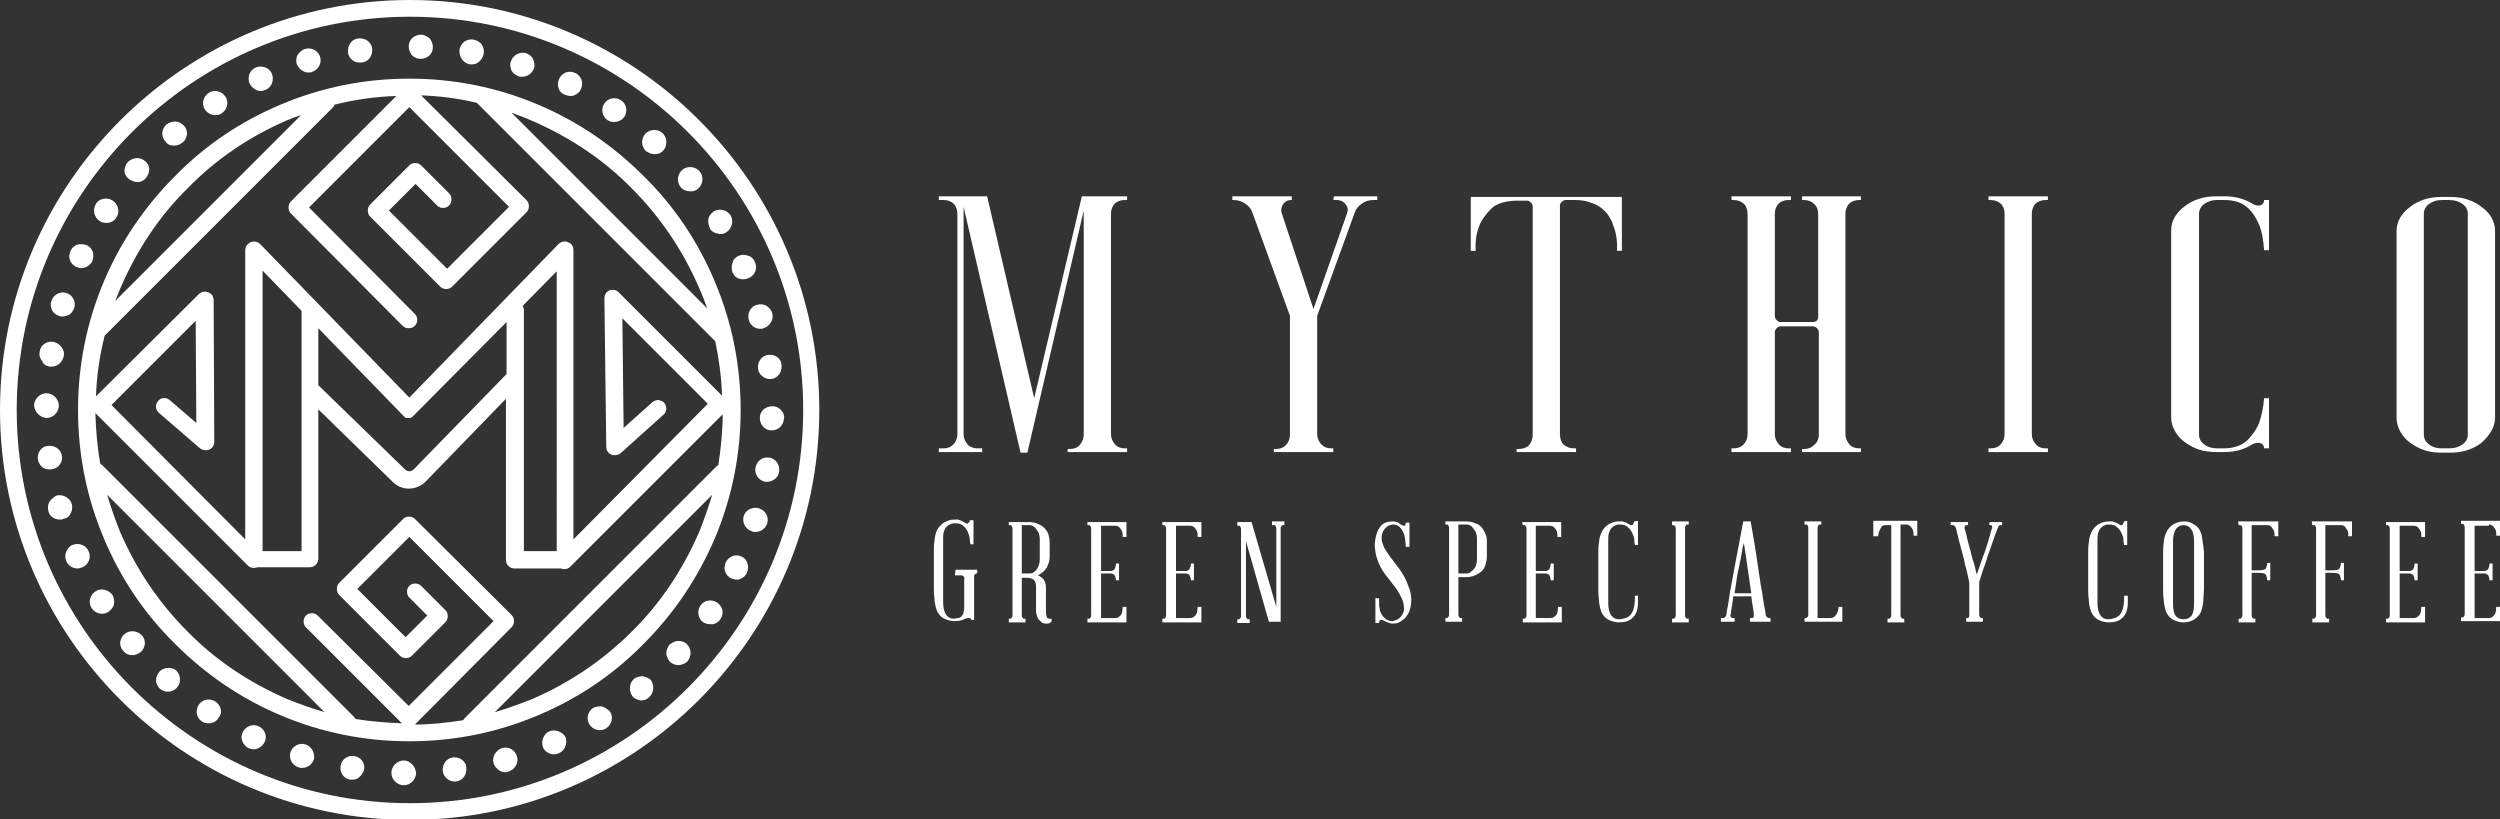 <svg xmlns="http://www.w3.org/2000/svg" xmlns:xlink="http://www.w3.org/1999/xlink" id="Capa_1" x="0px" y="0px" viewBox="0 0 403.7 132.3" style="enable-background:new 0 0 403.7 132.3;" xml:space="preserve">
<rect x="0" y="0" width="403.7" height="132.3" fill="#333333" stroke="none"/>
<style type="text/css">
	.st0{fill:#FFFFFF;}
</style>
<g id="Capa_2_1_">
</g>
<g id="Capa_1_1_">
	<g>
		<g>
			<g>
				<path class="st0" d="M174.4,71.8c-0.4,0.5-1,0.7-1.7,0.7h-0.3V73h9.6v-0.6h-0.4c-0.6,0-1.2-0.2-1.6-0.7c-0.4-0.5-0.6-1-0.6-1.6      V34.5c0-0.6,0.2-1.2,0.6-1.6c0.4-0.4,1-0.6,1.6-0.6h0.4v-0.6h-7.3L167,64.3l-7.6-32.6h-7.8v0.6h0.8c0.6,0,1.2,0.2,1.6,0.6      c0.4,0.4,0.6,1,0.6,1.6v35.6c0,0.6-0.2,1.2-0.6,1.6c-0.4,0.5-1,0.7-1.6,0.7h-0.8V73h7v-0.6h-0.8c-0.6,0-1.2-0.2-1.6-0.7      c-0.4-0.5-0.6-1-0.6-1.6V33.4l9.2,39.7h1.1L175,34v36.2C175,70.8,174.8,71.3,174.4,71.8z"></path>
				<path class="st0" d="M215.3,32.3h0.6c0.5,0,1,0.2,1.4,0.7s0.4,1,0.2,1.5l-5.4,15.4L207,34.5c-0.2-0.6-0.1-1.1,0.2-1.5      c0.3-0.5,0.8-0.7,1.3-0.7h0.1v-0.6H199v0.6h0.2c0.7,0,1.3,0.2,1.9,0.6c0.6,0.4,1,0.9,1.2,1.6l6,16.5v19.2c0,0.6-0.2,1.2-0.6,1.6      c-0.4,0.5-1,0.7-1.6,0.7h-0.4V73h9.6v-0.6H215c-0.7,0-1.2-0.2-1.7-0.7c-0.4-0.5-0.6-1-0.6-1.6V51l6-16.5      c0.2-0.7,0.6-1.2,1.2-1.6c0.5-0.4,1.2-0.6,1.8-0.6h0.7v-0.6h-7L215.3,32.3L215.3,32.3z"></path>
				<path class="st0" d="M252.2,32.6c0.2-0.2,0.4-0.3,0.6-0.3h1.5c0.9,0,1.8,0.1,2.5,0.4c0.7,0.2,1.3,0.5,1.8,0.9s0.9,0.8,1.2,1.3      s0.6,1,0.7,1.5c0.5,1.2,0.7,2.6,0.6,4.1h0.8v-8.7h-24.4v8.7h0.8c-0.1-1.5,0.1-2.9,0.6-4.1c0.4-1,1.1-1.9,2-2.8      c0.9-0.8,2.4-1.2,4.2-1.2h1.5c0.2,0,0.4,0.1,0.6,0.3c0.2,0.2,0.3,0.4,0.3,0.6v36.9c0,0.7-0.2,1.2-0.6,1.7      c-0.4,0.4-1,0.6-1.7,0.6h-0.3V73h9.6v-0.6h-0.3c-0.7,0-1.2-0.2-1.7-0.6c-0.4-0.4-0.6-1-0.6-1.7V33.2      C251.9,33,252,32.7,252.2,32.6z"></path>
				<path class="st0" d="M291,32.3h0.3c0.6,0,1.2,0.2,1.6,0.6c0.5,0.4,0.7,1,0.7,1.6v16.6c0,0.6-0.3,0.9-0.9,0.9h-5.2      c-0.2,0-0.4-0.1-0.6-0.3s-0.3-0.4-0.3-0.7V34.5c0-0.6,0.2-1.2,0.6-1.6c0.4-0.4,1-0.6,1.6-0.6h0.4v-0.6h-9.6v0.6h0.3      c0.7,0,1.2,0.2,1.7,0.6c0.4,0.4,0.6,1,0.6,1.6v35.6c0,0.6-0.2,1.2-0.6,1.6c-0.4,0.5-1,0.7-1.7,0.7h-0.3V73h9.6v-0.6h-0.4      c-0.6,0-1.2-0.2-1.6-0.7s-0.6-1-0.6-1.6V53.6c0-0.2,0.1-0.4,0.3-0.6c0.2-0.2,0.4-0.3,0.6-0.3h5.2c0.3,0,0.5,0.1,0.7,0.3      s0.3,0.4,0.3,0.6v16.6c0,0.6-0.2,1.2-0.7,1.6c-0.5,0.5-1,0.7-1.6,0.7H291V73h9.5v-0.6h-0.3c-0.6,0-1.2-0.2-1.6-0.7      s-0.6-1-0.6-1.6V34.5c0-0.6,0.2-1.2,0.6-1.6c0.4-0.4,1-0.6,1.6-0.6h0.3v-0.6H291V32.3z"></path>
				<path class="st0" d="M321.1,32.3h0.3c0.7,0,1.2,0.2,1.7,0.6c0.4,0.4,0.6,1,0.6,1.6v35.6c0,0.6-0.2,1.2-0.6,1.6      c-0.4,0.5-1,0.7-1.7,0.7h-0.3V73h9.6v-0.6h-0.4c-0.6,0-1.2-0.2-1.6-0.7s-0.6-1-0.6-1.6V34.5c0-0.6,0.2-1.2,0.6-1.6      c0.4-0.4,1-0.6,1.6-0.6h0.4v-0.6h-9.6V32.3z"></path>
				<path class="st0" d="M364.6,71.5c0.3,0,0.5,0.1,0.7,0.2c0.2,0.2,0.3,0.4,0.3,0.6v0.1h0.8v-8.1h-0.8c-0.1,1.5-0.4,2.8-0.8,4      c-0.4,1-1.1,2-1.9,2.8c-0.9,0.8-2.1,1.3-3.8,1.3H358c-0.8,0-1.5-0.2-2-0.6c-0.6-0.4-0.9-1-0.9-1.6V34.5c0-0.6,0.3-1.2,0.9-1.6      c0.6-0.4,1.2-0.6,2-0.6h1.1c1.7,0,2.9,0.4,3.8,1.2s1.5,1.8,1.9,2.8c0.5,1.2,0.7,2.6,0.8,4.1h0.8v-8.1h-0.8v0.1      c0,0.2-0.1,0.4-0.3,0.6c-0.2,0.2-0.5,0.2-0.7,0.2s-0.5-0.1-0.7-0.2c-1.4-0.9-3-1.3-4.7-1.3H358c-1,0-2,0.1-2.9,0.4      c-0.9,0.3-1.7,0.7-2.3,1.2c-0.7,0.5-1.2,1.1-1.6,1.7c-0.4,0.7-0.6,1.4-0.6,2.2v30.2c0,0.7,0.2,1.5,0.6,2.2s0.9,1.3,1.6,1.8      s1.4,0.9,2.3,1.2S357,73,358,73h1.1c1.8,0,3.3-0.4,4.7-1.3C364.1,71.6,364.3,71.5,364.6,71.5z"></path>
				<path class="st0" d="M402.3,69.6c0.4-0.7,0.6-1.4,0.6-2.2V37.3c0-0.8-0.2-1.5-0.6-2.2s-0.9-1.2-1.6-1.7      c-0.6-0.5-1.4-0.9-2.3-1.2s-1.8-0.4-2.9-0.4h-1.1c-1,0-2,0.1-2.9,0.4s-1.7,0.7-2.3,1.2c-0.7,0.5-1.2,1.1-1.6,1.7      c-0.4,0.7-0.6,1.4-0.6,2.2v30.2c0,0.7,0.2,1.5,0.6,2.2s0.9,1.3,1.6,1.8s1.4,0.9,2.3,1.2c0.9,0.3,1.8,0.4,2.9,0.4h1.1      c1,0,2-0.1,2.9-0.4s1.7-0.7,2.3-1.2S401.9,70.3,402.3,69.6z M398.5,70.2c0,0.6-0.3,1.2-0.9,1.6s-1.3,0.6-2.1,0.6h-1.2      c-0.8,0-1.5-0.2-2-0.6c-0.6-0.4-0.9-1-0.9-1.6V34.5c0-0.6,0.3-1.2,0.9-1.6c0.6-0.4,1.2-0.6,2-0.6h1.2c0.8,0,1.5,0.2,2.1,0.6      c0.6,0.4,0.9,1,0.9,1.6V70.2z"></path>
			</g>
			<g>
				<path class="st0" d="M154.2,92.9h0.9c0.2,0,0.3,0,0.4,0.1c0.1,0.1,0.2,0.2,0.2,0.2c0,0.1,0.1,0.2,0,0.3V97c0,0.4,0,0.8,0,1.1      c0,0.3-0.1,0.6-0.1,0.8s-0.2,0.4-0.3,0.6c-0.1,0.1-0.3,0.3-0.6,0.3c-0.2,0-0.4,0.1-0.7,0.1c-0.5,0-0.9-0.2-1.2-0.6      s-0.5-1.1-0.5-2.1v-5v-5.1c0-0.5,0-0.9,0.1-1.2c0.1-0.3,0.2-0.6,0.4-0.8c0.2-0.2,0.3-0.3,0.6-0.4c0.2-0.1,0.4-0.2,0.7-0.2      s0.6,0,0.9,0.1c0.3,0.1,0.5,0.2,0.6,0.4c0.2,0.1,0.3,0.3,0.4,0.4c0.1,0.2,0.2,0.3,0.2,0.3c0.1,0.3,0.2,0.5,0.3,0.8      s0.1,0.5,0.1,0.7c0,0.3,0.1,0.5,0.1,0.7h0.5V84h-0.6c0,0.1,0,0.2-0.1,0.3c-0.1,0.1-0.1,0.1-0.2,0.2c-0.1,0.1-0.2,0.1-0.3,0      c-0.2-0.1-0.3-0.1-0.5-0.3c-0.2-0.1-0.5-0.2-0.8-0.3h-0.1h-0.1l0,0c-0.1,0-0.1,0-0.2,0s-0.1,0-0.2,0c-0.6,0-1.2,0.2-1.7,0.5      c-0.3,0.2-0.6,0.5-0.9,0.9c-0.3,0.4-0.4,0.8-0.5,1.3c-0.1,0.6-0.2,1.3-0.2,2.2c0,0.9,0,2,0,3.3c0,1,0,1.9,0,2.6s0,1.4,0.1,1.9      c0,0.5,0.1,1,0.2,1.4c0.1,0.4,0.2,0.7,0.4,1c0.3,0.5,0.7,0.8,1.2,1s1,0.3,1.4,0.3c0.7,0,1.2-0.1,1.8-0.4      c0.6-0.2,0.9-0.1,0.9,0.2h0.5v-6.9c0-0.2,0-0.3,0.1-0.4c0-0.1,0.1-0.1,0.2-0.2c0.1,0,0.1,0,0.2,0V92h-3.5L154.2,92.9L154.2,92.9      z"></path>
				<path class="st0" d="M169.5,99.9c-0.3,0-0.5-0.1-0.5-0.4c-0.1-0.3-0.1-0.6-0.1-1v-3.6c0-1-0.4-1.6-1.3-2      c0.6-0.3,1.1-0.7,1.4-1.2c0.3-0.6,0.5-1.1,0.5-1.7v-2.5c0-0.4-0.1-0.8-0.2-1.2c-0.1-0.4-0.4-0.7-0.6-1c-0.3-0.3-0.6-0.5-1.1-0.7      c-0.4-0.2-0.9-0.3-1.5-0.3h-3.2v0.5c0.1,0,0.2,0,0.3,0s0.1,0.1,0.2,0.2s0.1,0.3,0.1,0.5v13.7c0,0.2,0,0.4-0.1,0.5      s-0.1,0.2-0.2,0.2c-0.1,0-0.2,0-0.3,0v0.6h2.7v-0.6c-0.1,0-0.2,0-0.3,0s-0.1-0.1-0.2-0.2c-0.1-0.1-0.1-0.3-0.1-0.5v-5.9h0.9      c0.1,0,0.3,0,0.5,0.1c0.2,0,0.3,0.1,0.5,0.2c0.1,0.1,0.3,0.3,0.3,0.5c0.1,0.2,0.1,0.5,0.1,0.8v3.7c0,0.4,0.1,0.7,0.2,1      c0.1,0.3,0.3,0.5,0.4,0.6c0.2,0.2,0.3,0.3,0.5,0.4s0.4,0.1,0.6,0.1c0.2,0,0.4,0,0.5-0.1s0.2-0.1,0.3-0.2v-0.5      C169.7,99.9,169.7,100,169.5,99.9C169.7,99.9,169.6,99.9,169.5,99.9z M167.3,92.1c-0.2,0.2-0.4,0.3-0.5,0.4      c-0.2,0.1-0.3,0.1-0.5,0.1H165v-7.8h1.2c0.1,0,0.3,0,0.5,0.1s0.4,0.2,0.5,0.4c0.2,0.2,0.3,0.4,0.5,0.7c0.1,0.3,0.2,0.6,0.2,1      v3.4c0,0.4-0.1,0.7-0.2,1S167.4,91.9,167.3,92.1z"></path>
				<path class="st0" d="M175.6,84.8c0.1,0,0.2,0,0.3,0s0.1,0.1,0.2,0.2c0.1,0.1,0.1,0.3,0.1,0.5v13.7c0,0.2,0,0.4-0.1,0.5      s-0.1,0.2-0.2,0.2c-0.1,0-0.2,0-0.3,0v0.6h6.3V98h-0.6c0,0.3-0.1,0.7-0.1,0.9c-0.1,0.2-0.2,0.5-0.4,0.6      c-0.2,0.2-0.4,0.3-0.7,0.3h-2.3v-7.2h1.6c0.2,0,0.3,0.1,0.5,0.2c0.1,0.1,0.2,0.2,0.2,0.4c0.1,0.2,0.1,0.3,0.1,0.5h0.5V91h-0.5      c0,0.2,0,0.4-0.1,0.6c0,0.1-0.1,0.3-0.2,0.4c-0.1,0.1-0.3,0.2-0.5,0.2h-1.6v-7.3h2.3c0.3,0,0.5,0.1,0.7,0.3      c0.2,0.2,0.3,0.4,0.4,0.6c0.1,0.3,0.1,0.6,0.1,0.9h0.6v-2.4h-6.3V84.8z"></path>
				<path class="st0" d="M187.7,84.8c0.1,0,0.2,0,0.3,0s0.1,0.1,0.2,0.2c0.1,0.1,0.1,0.3,0.1,0.5v13.7c0,0.2,0,0.4-0.1,0.5      s-0.1,0.2-0.2,0.2c-0.1,0-0.2,0-0.3,0v0.6h6.3V98h-0.6c0,0.3-0.1,0.7-0.1,0.9c-0.1,0.2-0.2,0.5-0.4,0.6      c-0.2,0.2-0.4,0.3-0.7,0.3h-2.3v-7.2h1.6c0.2,0,0.3,0.1,0.5,0.2c0.1,0.1,0.2,0.2,0.2,0.4c0.1,0.2,0.1,0.3,0.1,0.5h0.5V91h-0.5      c0,0.2,0,0.4-0.1,0.6c0,0.1-0.1,0.3-0.2,0.4c-0.1,0.1-0.3,0.2-0.5,0.2h-1.6v-7.3h2.3c0.3,0,0.5,0.1,0.7,0.3s0.3,0.4,0.4,0.6      c0.1,0.3,0.1,0.6,0.1,0.9h0.6v-2.4h-6.3V84.8z"></path>
				<path class="st0" d="M205.5,84.8c0.1,0,0.2,0,0.3,0s0.2,0.1,0.2,0.2c0.1,0.1,0.1,0.3,0.1,0.5V98l-4-13.7h-2.3v0.6      c0.1,0,0.2,0,0.3,0s0.2,0.1,0.2,0.2c0.1,0.1,0.1,0.3,0.1,0.5v13.7c0,0.2,0,0.4-0.1,0.5s-0.2,0.2-0.2,0.2c-0.1,0-0.2,0-0.3,0v0.6      h2V100c-0.1,0-0.2,0-0.3,0s-0.1-0.1-0.2-0.2c-0.1-0.1-0.1-0.2-0.1-0.5V87.4l3.7,13h1.9V85.5c0-0.2,0-0.4,0.1-0.5      s0.1-0.2,0.2-0.2c0.1,0,0.2,0,0.3,0v-0.6h-2v0.6H205.5z"></path>
				<path class="st0" d="M225.3,91c-0.3-0.4-0.6-0.8-0.9-1.2c-0.3-0.4-0.6-0.9-0.9-1.4c-0.2-0.5-0.4-1-0.4-1.5s0.1-1,0.5-1.5      c0.2-0.2,0.4-0.4,0.6-0.5c0.3-0.1,0.5-0.2,0.8-0.2c0.5,0,0.9,0.2,1.2,0.6s0.5,0.8,0.6,1.2c0.1,0.5,0.2,1.1,0.2,1.8h0.6v-3.9H227      c0,0.3-0.1,0.5-0.2,0.5c-0.1,0-0.2,0-0.4-0.1s-0.4-0.2-0.6-0.4c-0.2-0.1-0.5-0.2-0.8-0.2c-0.9,0-1.5,0.2-1.9,0.6s-0.7,1-0.9,1.7      c-0.1,0.5-0.2,1-0.2,1.5s0.1,1.1,0.2,1.7c0.2,0.6,0.4,1.2,0.7,1.8c0.3,0.6,0.7,1.2,1.3,1.9c0.3,0.4,0.6,0.8,1,1.3s0.7,1,1,1.6      s0.5,1.1,0.5,1.7c0.1,0.6-0.1,1.1-0.5,1.6c-0.2,0.2-0.4,0.4-0.7,0.5s-0.5,0.2-0.7,0.2c-0.3,0-0.6-0.1-0.8-0.2s-0.4-0.3-0.6-0.5      c-0.2-0.2-0.3-0.4-0.4-0.6c-0.1-0.2-0.2-0.4-0.2-0.7c-0.1-0.3-0.1-0.6-0.1-0.8c0-0.3,0-0.6,0-0.9h-0.6v4h0.6      c0-0.3,0.1-0.5,0.2-0.5c0.1,0,0.3,0,0.5,0.1s0.4,0.2,0.7,0.3c0.2,0.1,0.5,0.2,0.8,0.2c0.5,0,0.9-0.1,1.2-0.3      c0.3-0.2,0.6-0.4,0.8-0.6c0.2-0.3,0.4-0.5,0.6-0.9c0.1-0.3,0.3-0.7,0.3-1c0.2-1.1,0.1-2.2-0.4-3.3C227,93.4,226.3,92.2,225.3,91      z"></path>
				<path class="st0" d="M239.9,86.3c-0.1-0.4-0.4-0.7-0.6-1.1c-0.3-0.3-0.6-0.6-1.1-0.7c-0.4-0.2-0.9-0.3-1.5-0.3h-3.3v0.5      c0.1,0,0.2,0,0.3,0s0.2,0.1,0.2,0.2c0.1,0.1,0.1,0.3,0.1,0.5v13.7c0,0.2,0,0.4-0.1,0.5s-0.2,0.2-0.2,0.2c-0.1,0-0.2,0-0.3,0v0.6      h2.7v-0.6c-0.1,0-0.2,0-0.3,0s-0.1-0.1-0.2-0.2c-0.1-0.1-0.1-0.3-0.1-0.5v-5.9h1.2c0.6,0,1-0.1,1.5-0.3c0.4-0.2,0.8-0.4,1.1-0.7      c0.3-0.3,0.5-0.7,0.6-1.1s0.2-0.8,0.2-1.2c0-0.3,0-0.7,0-1.2s0-0.9,0-1.2C240.1,87.1,240.1,86.7,239.9,86.3z M238.5,90.4      c0,0.4-0.1,0.7-0.2,1c-0.1,0.3-0.3,0.5-0.5,0.7s-0.4,0.3-0.5,0.4c-0.2,0.1-0.3,0.1-0.5,0.1h-1.3v-7.9h1.3c0.1,0,0.3,0,0.5,0.1      s0.4,0.2,0.5,0.4c0.2,0.2,0.3,0.4,0.5,0.7c0.1,0.3,0.2,0.6,0.2,1V90.4z"></path>
				<path class="st0" d="M245.9,84.8c0.1,0,0.2,0,0.3,0s0.1,0.1,0.2,0.2c0.1,0.1,0.1,0.3,0.1,0.5v13.7c0,0.2,0,0.4-0.1,0.5      s-0.1,0.2-0.2,0.2c-0.1,0-0.2,0-0.3,0v0.6h6.3V98h-0.6c0,0.3-0.1,0.7-0.1,0.9c-0.1,0.2-0.2,0.5-0.4,0.6      c-0.2,0.2-0.4,0.3-0.7,0.3H248v-7.2h1.6c0.2,0,0.3,0.1,0.5,0.2c0.1,0.1,0.2,0.2,0.2,0.4c0.1,0.2,0.1,0.3,0.1,0.5h0.5V91h-0.5      c0,0.2,0,0.4-0.1,0.6c0,0.1-0.1,0.3-0.2,0.4c-0.1,0.1-0.3,0.2-0.5,0.2H248v-7.3h2.3c0.3,0,0.5,0.1,0.7,0.3      c0.2,0.2,0.3,0.4,0.4,0.6c0.1,0.3,0.1,0.6,0.1,0.9h0.6v-2.4h-6.3L245.9,84.8L245.9,84.8z"></path>
				<path class="st0" d="M263.9,84.2L263.9,84.2c-0.1,0.3-0.2,0.5-0.3,0.6c-0.1,0-0.2,0-0.3,0c-0.2-0.1-0.3-0.2-0.5-0.3      c-0.2-0.1-0.5-0.2-0.8-0.3c0,0-0.1,0-0.2,0l0,0c-0.1,0-0.1,0-0.2,0s-0.1,0-0.2,0c-0.6,0-1.2,0.2-1.7,0.5      c-0.3,0.2-0.6,0.5-0.9,0.9c-0.2,0.4-0.4,0.8-0.5,1.3c-0.1,0.6-0.2,1.3-0.2,2.2c0,0.9,0,2,0,3.3c0,1,0,1.8,0,2.5s0,1.4,0.1,1.9      c0,0.5,0.1,1,0.2,1.4s0.2,0.7,0.4,1c0.3,0.5,0.7,0.8,1.2,1s0.9,0.3,1.4,0.3c1,0,1.7-0.2,2.3-0.8c0.5-0.5,0.8-1.3,0.8-2.3v-1.2      H264v0.6c0,0.6-0.1,1.1-0.2,1.5s-0.3,0.7-0.5,1c-0.2,0.2-0.5,0.4-0.8,0.5s-0.7,0.2-1.1,0.2c-0.5,0-0.9-0.2-1.2-0.6      c-0.3-0.4-0.5-1.1-0.5-2c0-0.6,0-1.4,0-2.3s0-1.8,0-2.8c0-0.9,0-1.8,0-2.7c0-0.9,0-1.6,0-2.3c0-0.5,0-0.9,0.1-1.2      c0.1-0.3,0.2-0.6,0.4-0.8c0.2-0.2,0.3-0.3,0.5-0.4s0.4-0.2,0.7-0.2c0.3,0,0.6,0,0.9,0.1s0.5,0.2,0.6,0.4      c0.2,0.1,0.3,0.3,0.4,0.4c0.1,0.2,0.2,0.3,0.2,0.3c0.1,0.2,0.2,0.5,0.3,0.7c0.1,0.3,0.1,0.5,0.1,0.7c0,0.3,0.1,0.5,0.1,0.7h0.5      v-3.9L263.9,84.2L263.9,84.2z"></path>
				<path class="st0" d="M270,84.8c0.1,0,0.2,0,0.3,0c0,0,0.1,0.1,0.2,0.2s0.1,0.3,0.1,0.5v13.7c0,0.2,0,0.4-0.1,0.5      s-0.1,0.2-0.2,0.2s-0.2,0-0.3,0v0.6h2.7v-0.6c-0.1,0-0.2,0-0.3,0c-0.1,0-0.1-0.1-0.2-0.2s-0.1-0.3-0.1-0.5V85.4      c0-0.2,0-0.4,0.1-0.5s0.1-0.2,0.2-0.2s0.2,0,0.3,0v-0.5H270V84.8z"></path>
				<path class="st0" d="M285.3,99.6c-0.1-0.1-0.2-0.2-0.2-0.5c0,0,0-0.2-0.1-0.7c-0.1-0.4-0.2-1-0.3-1.7c-0.1-0.7-0.2-1.5-0.4-2.4      c-0.1-0.9-0.3-1.8-0.4-2.7c-0.3-2.2-0.7-4.6-1.2-7.4h-1.2l-1.4,7.4c-0.2,0.9-0.3,1.8-0.5,2.7c-0.2,0.9-0.3,1.7-0.4,2.4      c-0.1,0.7-0.2,1.3-0.3,1.7c-0.1,0.4-0.1,0.7-0.1,0.7c0,0.2-0.1,0.4-0.2,0.5s-0.2,0.2-0.3,0.2c-0.1,0-0.3,0-0.4,0v0.6h2.2v-0.6      c-0.2,0-0.3,0-0.4,0s-0.1-0.1-0.2-0.2s-0.1-0.2,0-0.5c0,0,0-0.3,0.1-0.8s0.2-1.2,0.3-2h2.9c0.1,0.8,0.2,1.5,0.3,2      c0.1,0.5,0.1,0.8,0.1,0.8c0,0.2,0,0.4,0,0.5c-0.1,0.1-0.1,0.2-0.2,0.2s-0.2,0-0.4,0v0.6h3.3v-0.6c-0.2,0-0.3,0-0.4,0      C285.5,99.8,285.4,99.7,285.3,99.6z M280.1,95.8c0.1-0.6,0.2-1.3,0.3-2c0.1-0.7,0.2-1.4,0.4-2.1c0.1-0.7,0.3-1.4,0.4-2.1      s0.2-1.3,0.4-1.9c0.1,0.6,0.2,1.2,0.3,1.9c0.1,0.7,0.2,1.4,0.3,2.1c0.1,0.7,0.2,1.4,0.3,2.1c0.1,0.7,0.2,1.4,0.3,2H280.1z"></path>
				<path class="st0" d="M296.7,98.9c-0.1,0.2-0.2,0.4-0.4,0.6c-0.2,0.2-0.4,0.3-0.7,0.3h-2.1V85.4c0-0.2,0-0.4,0.1-0.5      s0.1-0.2,0.2-0.2s0.2,0,0.3,0v-0.5h-2.7v0.5c0.1,0,0.2,0,0.3,0c0.1,0,0.2,0.1,0.2,0.2c0.1,0.1,0.1,0.3,0.1,0.5v13.7      c0,0.2,0,0.4-0.1,0.5s-0.2,0.2-0.2,0.2c-0.1,0-0.2,0-0.3,0v0.6h6.1V98h-0.6C296.9,98.3,296.8,98.6,296.7,98.9z"></path>
				<path class="st0" d="M302.7,86.6h0.6c0-0.4,0.1-0.7,0.2-0.9c0.1-0.2,0.2-0.4,0.3-0.6s0.4-0.3,0.7-0.3h0.9v14.4      c0,0.2,0,0.4-0.1,0.5s-0.1,0.2-0.2,0.2s-0.2,0-0.3,0v0.6h2.7v-0.6c-0.1,0-0.2,0-0.3,0c-0.1,0-0.1-0.1-0.2-0.2s-0.1-0.3-0.1-0.5      V84.7h0.9c0.3,0,0.5,0.1,0.7,0.3c0.2,0.2,0.3,0.4,0.4,0.6c0.1,0.3,0.1,0.6,0.1,0.9h0.6v-2.4h-7.1v2.5H302.7z"></path>
				<path class="st0" d="M321.2,84.8c0.1,0,0.2,0,0.3,0c0.1,0,0.1,0.1,0.2,0.2c0,0.1,0,0.3-0.1,0.5c0,0-0.1,0.2-0.2,0.7      c-0.1,0.4-0.3,1-0.5,1.7s-0.5,1.5-0.8,2.3c-0.3,0.9-0.6,1.7-0.9,2.6c-0.2-0.9-0.4-1.8-0.7-2.6c-0.2-0.9-0.4-1.6-0.6-2.3      s-0.3-1.2-0.4-1.7c-0.1-0.4-0.2-0.6-0.2-0.7c-0.1-0.2-0.1-0.4,0-0.5c0-0.1,0.1-0.2,0.2-0.2s0.2,0,0.3,0v-0.5H315v0.5      c0.1,0,0.2,0,0.4,0c0.1,0,0.2,0.1,0.3,0.2c0.1,0.1,0.2,0.3,0.2,0.5c0,0,0.1,0.3,0.2,0.8s0.3,1.2,0.5,2s0.5,1.7,0.7,2.8      c0.3,1,0.5,2,0.7,3v5.1c0,0.3,0,0.4-0.1,0.5l-0.1,0.1c-0.1,0-0.1,0-0.1,0c-0.1,0-0.1,0-0.2,0v0.6h2.7v-0.6c-0.1,0-0.2,0-0.3,0      c-0.1,0-0.1-0.1-0.2-0.2s-0.1-0.3-0.1-0.5V94l0,0c0.3-1,0.6-2,1-3c0.3-1,0.6-1.9,0.9-2.7c0.3-0.8,0.5-1.5,0.7-2s0.3-0.8,0.3-0.8      c0.1-0.2,0.2-0.4,0.2-0.5c0.1-0.1,0.2-0.2,0.3-0.2c0.1,0,0.2,0,0.3,0v-0.5h-2L321.2,84.8L321.2,84.8z"></path>
				<path class="st0" d="M343,84.2L343,84.2c-0.1,0.3-0.2,0.5-0.3,0.6c-0.1,0-0.2,0-0.3,0c-0.2-0.1-0.3-0.2-0.5-0.3      c-0.2-0.1-0.5-0.2-0.8-0.3c0,0-0.1,0-0.2,0l0,0c-0.1,0-0.1,0-0.2,0s-0.1,0-0.2,0c-0.6,0-1.2,0.2-1.7,0.5      c-0.3,0.2-0.6,0.5-0.9,0.9c-0.2,0.4-0.4,0.8-0.5,1.3c-0.1,0.6-0.2,1.3-0.2,2.2c0,0.9,0,2,0,3.3c0,1,0,1.8,0,2.5s0,1.4,0.1,1.9      c0,0.5,0.1,1,0.2,1.4s0.2,0.7,0.4,1c0.3,0.5,0.7,0.8,1.2,1s0.9,0.3,1.4,0.3c1,0,1.7-0.2,2.3-0.8c0.5-0.5,0.8-1.3,0.8-2.3v-1.2      H343v0.6c0,0.6-0.1,1.1-0.2,1.5s-0.3,0.7-0.5,1c-0.2,0.2-0.5,0.4-0.8,0.5s-0.7,0.2-1.1,0.2c-0.5,0-0.9-0.2-1.2-0.6      c-0.3-0.4-0.5-1.1-0.5-2c0-0.6,0-1.4,0-2.3s0-1.8,0-2.8c0-0.9,0-1.8,0-2.7s0-1.6,0-2.3c0-0.5,0-0.9,0.1-1.2      c0.1-0.3,0.2-0.6,0.4-0.8c0.2-0.2,0.3-0.3,0.5-0.4s0.4-0.2,0.7-0.2c0.3,0,0.6,0,0.9,0.1s0.5,0.2,0.6,0.4      c0.2,0.1,0.3,0.3,0.4,0.4c0.1,0.2,0.2,0.3,0.2,0.3c0.1,0.2,0.2,0.5,0.3,0.7c0.1,0.3,0.1,0.5,0.1,0.7c0,0.3,0.1,0.5,0.1,0.7h0.5      v-3.9L343,84.2L343,84.2z"></path>
				<path class="st0" d="M355.6,86.9c0-0.5-0.2-0.9-0.4-1.3c-0.2-0.4-0.5-0.7-0.9-0.9c-0.3-0.2-0.5-0.3-0.8-0.4s-0.6-0.1-0.9-0.1      c-0.6,0-1.2,0.2-1.7,0.5c-0.3,0.2-0.6,0.5-0.9,0.9c-0.2,0.4-0.4,0.8-0.5,1.3c-0.1,0.6-0.2,1.3-0.2,2.2c0,0.9,0,2,0,3.3      c0,1,0,1.8,0,2.5s0,1.4,0.1,1.9c0,0.5,0.1,1,0.2,1.4s0.2,0.7,0.4,1c0.3,0.5,0.7,0.8,1.2,1s0.9,0.3,1.4,0.3s1-0.1,1.4-0.3      c0.5-0.2,0.9-0.6,1.2-1c0.2-0.3,0.3-0.6,0.4-1s0.2-0.8,0.2-1.4c0-0.5,0.1-1.2,0.1-1.9c0-0.7,0-1.6,0-2.5c0-1.3,0-2.4,0-3.3      C355.8,88.2,355.7,87.5,355.6,86.9z M354.3,95.1c0,0.9,0,1.6,0,2.3c0,0.9-0.1,1.6-0.4,2s-0.7,0.6-1.3,0.6s-1-0.2-1.3-0.6      s-0.4-1.1-0.4-2v-5v-5c0-0.9,0.2-1.6,0.5-2s0.7-0.6,1.2-0.6s0.9,0.2,1.2,0.6c0.3,0.4,0.5,1,0.5,2c0,0.6,0,1.4,0,2.3s0,1.8,0,2.7      C354.3,93.3,354.3,94.2,354.3,95.1z"></path>
				<path class="st0" d="M361.5,84.8c0.1,0,0.2,0,0.3,0c0.1,0,0.2,0.1,0.2,0.2c0.1,0.1,0.1,0.3,0.1,0.5v13.7c0,0.2,0,0.4-0.1,0.5      s-0.2,0.2-0.2,0.2c-0.1,0-0.2,0-0.3,0v0.6h2.7v-0.6c-0.1,0-0.2,0-0.3,0c-0.1,0-0.1-0.1-0.2-0.2s-0.1-0.3-0.1-0.5v-6.7h0.9      c0.8,0,1.2,0.1,1.3,0.2c0.1,0.1,0.2,0.3,0.2,0.4c0.1,0.2,0.1,0.3,0.1,0.6h0.5v-2.8h-0.5c0,0.2,0,0.4-0.1,0.6      c0,0.1-0.1,0.3-0.2,0.4s-0.5,0.2-1.3,0.2h-0.9v-7.3h2.5c0.3,0,0.6,0.1,0.7,0.3s0.3,0.4,0.4,0.6c0.1,0.3,0.1,0.6,0.1,0.9h0.6      v-2.4h-6.5L361.5,84.8L361.5,84.8z"></path>
				<path class="st0" d="M373.4,84.8c0.1,0,0.2,0,0.3,0c0.1,0,0.2,0.1,0.2,0.2c0.1,0.1,0.1,0.3,0.1,0.5v13.7c0,0.2,0,0.4-0.1,0.5      s-0.2,0.2-0.2,0.2c-0.1,0-0.2,0-0.3,0v0.6h2.7v-0.6c-0.1,0-0.2,0-0.3,0c-0.1,0-0.1-0.1-0.2-0.2s-0.1-0.3-0.1-0.5v-6.7h0.9      c0.8,0,1.2,0.1,1.3,0.2c0.1,0.1,0.2,0.3,0.2,0.4c0.1,0.2,0.1,0.3,0.1,0.6h0.5v-2.8H378c0,0.2,0,0.4-0.1,0.6      c0,0.1-0.1,0.3-0.2,0.4s-0.5,0.2-1.3,0.2h-0.9v-7.3h2.5c0.3,0,0.6,0.1,0.7,0.3s0.3,0.4,0.4,0.6c0.1,0.3,0.1,0.6,0.1,0.9h0.6      v-2.4h-6.5L373.4,84.8L373.4,84.8z"></path>
				<path class="st0" d="M385.3,84.8c0.1,0,0.2,0,0.3,0c0.1,0,0.1,0.1,0.2,0.2s0.1,0.3,0.1,0.5v13.7c0,0.2,0,0.4-0.1,0.5      s-0.1,0.2-0.2,0.2s-0.2,0-0.3,0v0.6h6.3V98H391c0,0.3-0.1,0.7-0.1,0.9c-0.1,0.2-0.2,0.5-0.4,0.6c-0.2,0.2-0.4,0.3-0.7,0.3h-2.3      v-7.2h1.6c0.2,0,0.3,0.1,0.5,0.2c0.1,0.1,0.2,0.2,0.2,0.4c0.1,0.2,0.1,0.3,0.1,0.5h0.5V91h-0.5c0,0.2,0,0.4-0.1,0.6      c0,0.1-0.1,0.3-0.2,0.4s-0.3,0.2-0.5,0.2h-1.6v-7.3h2.3c0.3,0,0.5,0.1,0.7,0.3c0.2,0.2,0.3,0.4,0.4,0.6c0.1,0.3,0.1,0.6,0.1,0.9      h0.6v-2.4h-6.3L385.3,84.8L385.3,84.8z"></path>
				<path class="st0" d="M401.9,84.7c0.3,0,0.5,0.1,0.7,0.3s0.3,0.4,0.4,0.6c0.1,0.3,0.1,0.6,0.1,0.9h0.6v-2.4h-6.3v0.5      c0.1,0,0.2,0,0.3,0c0.1,0,0.1,0.1,0.2,0.2s0.1,0.3,0.1,0.5V99c0,0.2,0,0.4-0.1,0.5s-0.1,0.2-0.2,0.2s-0.2,0-0.3,0v0.6h6.3V98      h-0.6c0,0.3-0.1,0.7-0.1,0.9c-0.1,0.2-0.2,0.5-0.4,0.6c-0.2,0.2-0.4,0.3-0.7,0.3h-2.3v-7.2h1.6c0.2,0,0.3,0.1,0.5,0.2      c0.1,0.1,0.2,0.2,0.2,0.4c0.1,0.2,0.1,0.3,0.1,0.5h0.5V91H402c0,0.2,0,0.4-0.1,0.6c0,0.1-0.1,0.3-0.2,0.4s-0.3,0.2-0.5,0.2h-1.6      v-7.3h2.3V84.7z"></path>
			</g>
		</g>
		<g>
			<path class="st0" d="M115.4,87c2.8-6.6,4.2-13.6,4.2-20.8s-1.4-14.2-4.2-20.8c-2.7-6.4-6.5-12.1-11.5-17     c-4.9-4.9-10.6-8.8-17-11.5c-6.6-2.8-13.6-4.2-20.8-4.2s-14.2,1.4-20.8,4.2c-6.4,2.7-12.1,6.5-17,11.5c-4.9,4.9-8.8,10.6-11.5,17     C14,52,12.6,59,12.6,66.2S14,80.4,16.8,87c2.7,6.4,6.5,12.1,11.5,17c4.9,4.9,10.6,8.8,17,11.5c6.6,2.8,13.6,4.2,20.8,4.2     s14.2-1.4,20.8-4.2c6.4-2.7,12.1-6.5,17-11.5C108.9,99,112.7,93.3,115.4,87z M82.6,101.3c0.3-0.3,0.4-0.6,0.4-1s-0.1-0.7-0.4-1     L67,83.8c-0.5-0.5-1.4-0.5-1.9,0L54.8,94.1c-0.3,0.3-0.4,0.6-0.4,1s0.1,0.7,0.4,1l9.8,9.8c0.5,0.5,1.4,0.5,1.9,0l5.4-5.4     c0.3-0.3,0.4-0.6,0.4-1s-0.1-0.7-0.4-1L68,94.6c-0.5-0.5-1.4-0.5-1.9,0s-0.5,1.4,0,1.9l2.9,2.9l-3.5,3.5l-7.8-7.8l8.4-8.4     l13.6,13.6L66,114L51.3,99.4c-0.5-0.5-1.4-0.5-1.9,0s-0.5,1.4,0,1.9l15.5,15.5c-2.5-0.1-5.1-0.3-7.5-0.7     c-0.1-0.1-0.1-0.2-0.2-0.3L16.5,75.1c-0.1-0.1-0.2-0.1-0.3-0.2c-0.5-2.7-0.7-5.4-0.8-8.2L40,91.3c0.3,0.3,0.6,0.4,1,0.4     c0.2,0,0.4,0,0.5-0.1l0,0H50c0.8,0,1.4-0.6,1.4-1.4V66.1l12,11.7c0.7,0.7,1.6,1.1,2.6,1.1s2-0.4,2.7-1.1l13-13.4v26     c0,0.8,0.6,1.4,1.4,1.4h7.5l0,0c0.2,0.1,0.3,0.1,0.5,0.1c0.4,0,0.7-0.1,1-0.4l24.6-24.6c0,2.8-0.3,5.5-0.7,8.2     c-0.1,0.1-0.2,0.1-0.3,0.2L75,116c-0.1,0.1-0.1,0.2-0.2,0.3c-2.6,0.4-5.2,0.7-7.8,0.7L82.6,101.3z M64,15.5l-17,17     c-0.3,0.3-0.4,0.6-0.4,1s0.1,0.7,0.4,1l18,18.1c0.3,0.3,0.6,0.4,1,0.4s0.7-0.1,1-0.4c0.5-0.5,0.5-1.4,0-1.9L49.9,33.5l16.2-16.2     l16.1,16.1l-10,10L62.8,34l4.3-4.3l3.5,3.5c0.5,0.5,1.4,0.5,1.9,0c0.3-0.3,0.4-0.6,0.4-1c0-0.4-0.1-0.7-0.4-1L68,26.7     c-0.5-0.5-1.4-0.5-1.9,0L59.8,33c-0.3,0.3-0.4,0.6-0.4,1s0.1,0.7,0.4,1l11.3,11.3c0.5,0.5,1.4,0.5,1.9,0l12-12     c0.3-0.3,0.4-0.6,0.4-1s-0.1-0.7-0.4-1L68,15.4c3,0.1,6,0.5,9,1.2l38.5,38.5c0.6,2.9,1,5.8,1.1,8.8L99.9,47.2     c-0.4-0.4-1-0.5-1.5-0.3s-0.8,0.7-0.8,1.3l0.3,24c0,0.5,0.3,1,0.8,1.2s1.1,0.1,1.5-0.2l6.9-6.2c0.3-0.2,0.4-0.6,0.5-0.9     c0-0.4-0.1-0.7-0.3-1c-0.2-0.3-0.6-0.4-0.9-0.5c-0.4,0-0.7,0.1-1,0.3l-4.7,4.2l-0.2-17.7l13.8,13.8L92.6,87.1V40.4     c0-0.6-0.3-1.1-0.9-1.3c-0.5-0.2-1.1-0.1-1.5,0.3L66.1,64.2L42,39.4c-0.4-0.4-1-0.5-1.5-0.3s-0.9,0.7-0.9,1.3v46.7L18,65.4     l13.6-13.6l0.1,16.5l-4.3-3.7c-0.3-0.2-0.6-0.4-1-0.3c-0.4,0-0.7,0.2-0.9,0.5c-0.5,0.6-0.4,1.4,0.2,1.9l6.6,5.7     c0.4,0.3,1,0.4,1.5,0.2c0.5-0.2,0.8-0.7,0.8-1.3l-0.1-22.8c0-0.6-0.3-1.1-0.9-1.3c-0.5-0.2-1.1-0.1-1.5,0.3L15.5,64     c0.1-3.3,0.6-6.6,1.4-9.8l36.8-36.8c0.2-0.2,0.3-0.3,0.3-0.5C57.2,16.1,60.6,15.6,64,15.5z M84.4,49.4l5.5-5.6V89h-5.3V50.1     C84.6,49.8,84.5,49.6,84.4,49.4z M51.4,53l13.7,14.1l0,0l0,0c0,0,0,0,0.1,0.1l0.1,0.1c0,0,0.1,0,0.1,0.1l0.1,0.1h0.1     c0.1,0,0.1,0,0.2,0h0.1H66l0,0l0,0l0,0c0.1,0,0.2,0,0.2,0l0,0c0.1,0,0.2,0,0.2-0.1l0,0c0.1,0,0.1-0.1,0.2-0.1c0,0,0.1,0,0.1-0.1     l0.1-0.1l0,0l0,0l15-15.1v8.4l-15,15.4c-0.4,0.4-1,0.4-1.4,0l-14-13.6V53z M48.7,50.2V89h-6.3V43.7L48.7,50.2z M82.6,18.2     c1.1,0.4,2.2,0.8,3.3,1.3c6,2.6,11.5,6.2,16.1,10.9c4.7,4.7,8.3,10.1,10.9,16.1c0.5,1.1,0.9,2.2,1.3,3.3L82.6,18.2z M48.6,18.6     l-30,30c0.3-0.7,0.6-1.5,0.9-2.2c2.6-6,6.2-11.5,10.9-16.1c4.6-4.7,10-8.3,16-10.9C47.1,19.1,47.9,18.8,48.6,18.6z M52.4,115     c-2-0.6-4-1.3-6-2.1c-6-2.6-11.5-6.2-16.1-10.9c-4.7-4.7-8.3-10.1-10.9-16.1c-0.8-2-1.5-4-2.1-6L52.4,115z M79.9,115L115,79.9     c-0.6,2-1.3,4-2.1,6c-2.6,6-6.2,11.5-10.9,16.1c-4.7,4.7-10.1,8.3-16.1,10.9C83.9,113.7,81.9,114.4,79.9,115z"></path>
			<path class="st0" d="M67.9,9.5L67.9,9.5c0.6,0,1-0.2,1.4-0.5c0.4-0.4,0.6-0.8,0.6-1.4c0-0.5-0.2-1-0.5-1.4     C69,5.9,68.5,5.6,68,5.6s-1,0.2-1.4,0.5C66.2,6.5,66,7,66,7.5s0.2,1,0.5,1.4C66.9,9.3,67.4,9.5,67.9,9.5z"></path>
			<path class="st0" d="M75.9,10.4c0.1,0,0.2,0,0.3,0c0.4,0,0.8-0.1,1.1-0.4c0.4-0.3,0.7-0.8,0.8-1.3c0.1-0.5,0-1-0.3-1.5     c-0.3-0.4-0.8-0.7-1.3-0.8c-0.5-0.1-1,0-1.5,0.3C74.6,7,74.3,7.5,74.2,8C74.1,9.2,74.8,10.2,75.9,10.4z"></path>
			<path class="st0" d="M83.7,12.3c0.2,0.1,0.4,0.1,0.6,0.1c0.8,0,1.6-0.5,1.9-1.3c0.2-0.5,0.1-1-0.1-1.5s-0.6-0.8-1.1-1     c-1-0.3-2.1,0.2-2.5,1.3c-0.2,0.5-0.1,1,0.1,1.5C82.8,11.8,83.2,12.1,83.7,12.3z"></path>
			<path class="st0" d="M91.2,15.3c0.3,0.1,0.6,0.2,0.9,0.2c0.2,0,0.4,0,0.6-0.1c0.5-0.2,0.9-0.5,1.1-1s0.3-1,0.1-1.5     c-0.2-0.5-0.5-0.9-1-1.1c-1-0.5-2.1-0.1-2.6,0.9c-0.2,0.5-0.3,1-0.1,1.5C90.3,14.7,90.7,15.1,91.2,15.3z"></path>
			<path class="st0" d="M98.1,19.4c0.3,0.2,0.7,0.3,1.1,0.3c0.6,0,1.2-0.3,1.6-0.8c0.6-0.9,0.4-2.1-0.5-2.7s-2.1-0.4-2.7,0.5     c-0.3,0.4-0.4,0.9-0.3,1.5C97.4,18.7,97.7,19.1,98.1,19.4z"></path>
			<path class="st0" d="M105.7,24.9C105.8,24.9,105.8,24.9,105.7,24.9c0.6,0,1.1-0.2,1.4-0.6c0.4-0.4,0.5-0.9,0.5-1.4     s-0.2-1-0.6-1.4c-0.8-0.7-2-0.7-2.8,0.1c-0.7,0.8-0.7,2,0.1,2.8C104.8,24.7,105.2,24.9,105.7,24.9z"></path>
			<path class="st0" d="M111.5,30.9c0.4,0,0.9-0.1,1.2-0.4c0.8-0.7,1-1.9,0.3-2.8c-0.7-0.8-1.9-1-2.8-0.3c-0.8,0.7-1,1.9-0.3,2.8     C110.3,30.7,110.9,30.9,111.5,30.9z"></path>
			<path class="st0" d="M115.8,37.7c0.2,0,0.3,0.1,0.5,0.1c0.4,0,0.7-0.1,1-0.3l0,0c0.9-0.6,1.2-1.8,0.7-2.7     c-0.6-0.9-1.8-1.2-2.7-0.7c-0.4,0.3-0.8,0.7-0.9,1.2s0,1,0.2,1.5S115.3,37.6,115.8,37.7z"></path>
			<path class="st0" d="M118.3,44c0.2,0.5,0.6,0.9,1.1,1c0.2,0.1,0.5,0.1,0.7,0.1c0.3,0,0.5-0.1,0.8-0.2l0,0c1-0.4,1.5-1.6,1-2.6     c-0.2-0.5-0.6-0.9-1.1-1c-0.5-0.2-1-0.2-1.5,0s-0.9,0.6-1,1.1C118.1,42.9,118.1,43.5,118.3,44z"></path>
			<path class="st0" d="M121.1,50.1c-0.3,0.5-0.3,1-0.2,1.5c0.2,0.9,1,1.5,1.9,1.5c0.2,0,0.3,0,0.5-0.1l0,0c1-0.3,1.7-1.4,1.4-2.4     c-0.1-0.5-0.5-0.9-0.9-1.2c-0.5-0.3-1-0.3-1.5-0.2C121.8,49.3,121.4,49.6,121.1,50.1z"></path>
			<path class="st0" d="M124.1,57.3c-1.1,0.1-1.8,1.1-1.7,2.2c0.1,1,1,1.7,1.9,1.7c0.1,0,0.2,0,0.2,0c1.1-0.1,1.8-1.1,1.7-2.2     C126.2,57.9,125.2,57.2,124.1,57.3z"></path>
			<path class="st0" d="M126.1,66.2c-0.4-0.4-0.8-0.6-1.4-0.6c-0.5,0-1,0.2-1.4,0.5c-0.4,0.4-0.6,0.8-0.6,1.4c0,1.1,0.8,2,1.9,2l0,0     c1.1,0,1.9-0.8,2-1.9C126.7,67.1,126.5,66.6,126.1,66.2z"></path>
			<path class="st0" d="M124.3,73.9c-1.1-0.2-2.1,0.5-2.3,1.6c-0.2,1.1,0.5,2.1,1.6,2.3l0,0c0.1,0,0.2,0,0.3,0     c0.9,0,1.8-0.7,1.9-1.6C126,75.1,125.3,74.1,124.3,73.9z"></path>
			<path class="st0" d="M122.6,82.1c-0.5-0.2-1-0.1-1.5,0.1s-0.8,0.6-1,1.1c-0.3,1,0.2,2.1,1.3,2.5l0,0c0.2,0.1,0.4,0.1,0.6,0.1     c0.8,0,1.6-0.5,1.9-1.4C124.2,83.5,123.6,82.4,122.6,82.1z"></path>
			<path class="st0" d="M119.8,89.9c-1-0.5-2.1-0.1-2.6,0.9c-0.2,0.5-0.3,1-0.1,1.5c0.2,0.5,0.5,0.9,1,1.1c0.3,0.1,0.6,0.2,0.8,0.2     c0.2,0,0.4,0,0.6-0.1c0.5-0.2,0.9-0.5,1.1-1s0.3-1,0.1-1.5C120.6,90.5,120.2,90.1,119.8,89.9z"></path>
			<path class="st0" d="M115.8,97.3c-0.9-0.6-2.1-0.4-2.7,0.5c-0.3,0.4-0.4,1-0.3,1.5s0.4,1,0.8,1.2c0.3,0.2,0.7,0.3,1.1,0.3     c0.1,0,0.3,0,0.4,0c0.5-0.1,1-0.4,1.2-0.8C117,99.1,116.7,97.9,115.8,97.3z"></path>
			<path class="st0" d="M109.5,103.5c-0.5,0-1,0.3-1.4,0.6c-0.3,0.4-0.5,0.9-0.5,1.4s0.3,1,0.6,1.4c0.4,0.3,0.8,0.5,1.3,0.5     s1.1-0.2,1.5-0.6c0.7-0.8,0.7-2-0.1-2.8C110.5,103.6,110,103.5,109.5,103.5z"></path>
			<path class="st0" d="M103.8,109.2c-0.5,0-1,0.1-1.4,0.4c-0.8,0.7-0.9,1.9-0.3,2.8c0.3,0.4,0.8,0.6,1.3,0.7c0.1,0,0.1,0,0.2,0     c0.5,0,0.9-0.2,1.2-0.5c0.8-0.7,0.9-1.9,0.3-2.8C104.8,109.5,104.3,109.3,103.8,109.2z"></path>
			<path class="st0" d="M97.3,114.1c-0.5-0.1-1,0-1.5,0.2c-0.9,0.6-1.2,1.8-0.6,2.7c0.4,0.6,1,0.9,1.7,0.9c0.3,0,0.7-0.1,1-0.3     c0.9-0.6,1.2-1.8,0.6-2.7C98.2,114.6,97.8,114.3,97.3,114.1z"></path>
			<path class="st0" d="M90.2,118.1c-0.5-0.2-1-0.2-1.5,0s-0.8,0.6-1,1.1s-0.2,1,0,1.5s0.6,0.8,1.1,1c0.2,0.1,0.5,0.1,0.7,0.1     c0.3,0,0.5-0.1,0.8-0.2c0.5-0.2,0.8-0.6,1-1.1s0.2-1,0-1.5C91.1,118.6,90.7,118.3,90.2,118.1z"></path>
			<path class="st0" d="M81.1,120.8c-1,0.3-1.7,1.4-1.4,2.4c0.1,0.5,0.5,0.9,0.9,1.2c0.3,0.2,0.6,0.3,1,0.3c0.2,0,0.3,0,0.5-0.1     c1-0.3,1.7-1.4,1.4-2.4C83.2,121.1,82.1,120.5,81.1,120.8z"></path>
			<path class="st0" d="M73.2,122.3c-1.1,0.1-1.8,1.1-1.7,2.2c0.1,1,1,1.7,1.9,1.7c0.1,0,0.2,0,0.2,0c1.1-0.1,1.8-1.1,1.7-2.2     C75.3,123,74.3,122.2,73.2,122.3z"></path>
			<path class="st0" d="M65.2,122.8c-0.5,0-1,0.2-1.4,0.6s-0.6,0.9-0.6,1.4s0.2,1,0.6,1.4c0.4,0.4,0.9,0.6,1.4,0.6l0,0     c1.1,0,1.9-0.9,2-1.9C67.1,123.7,66.2,122.8,65.2,122.8z"></path>
			<path class="st0" d="M57.2,122.1c-1.1-0.2-2.1,0.6-2.2,1.6l0,0c-0.2,1.1,0.6,2.1,1.6,2.2c0.1,0,0.2,0,0.3,0     c0.4,0,0.8-0.1,1.1-0.4c0.4-0.3,0.7-0.8,0.8-1.3C59,123.2,58.2,122.2,57.2,122.1z"></path>
			<path class="st0" d="M49.3,120.2c-1-0.3-2.1,0.3-2.4,1.3l0,0c-0.3,1,0.3,2.1,1.3,2.4c0.2,0.1,0.4,0.1,0.6,0.1     c0.8,0,1.6-0.5,1.9-1.4C50.9,121.6,50.3,120.5,49.3,120.2z"></path>
			<path class="st0" d="M41.8,117.3c-1-0.5-2.1,0-2.6,0.9l0,0c-0.5,1,0,2.1,0.9,2.6c0.3,0.1,0.6,0.2,0.8,0.2c0.7,0,1.4-0.4,1.8-1.1     C43.2,118.9,42.8,117.8,41.8,117.3z"></path>
			<path class="st0" d="M34.8,113.3c-0.9-0.6-2.1-0.4-2.7,0.5c-0.6,0.9-0.4,2.1,0.5,2.7c0.3,0.2,0.7,0.3,1.1,0.3     c0.6,0,1.3-0.3,1.6-0.9C36,115.1,35.7,113.9,34.8,113.3z"></path>
			<path class="st0" d="M25.7,108.5c-0.3,0.4-0.5,0.9-0.5,1.4s0.3,1,0.6,1.3c0.4,0.3,0.8,0.5,1.3,0.5s1.1-0.2,1.5-0.7     c0.7-0.8,0.6-2-0.2-2.8C27.7,107.7,26.4,107.7,25.7,108.5z"></path>
			<path class="st0" d="M20.1,102.4c-0.4,0.3-0.6,0.8-0.7,1.3c0,0.5,0.1,1,0.5,1.4c0.4,0.5,0.9,0.7,1.5,0.7c0.4,0,0.9-0.2,1.3-0.5     s0.6-0.8,0.7-1.3c0-0.5-0.1-1-0.5-1.4C22.2,101.8,20.9,101.7,20.1,102.4z"></path>
			<path class="st0" d="M15.4,95.5L15.4,95.5c-0.9,0.6-1.2,1.8-0.6,2.7c0.4,0.6,1,0.9,1.7,0.9c0.4,0,0.7-0.1,1-0.3     c0.4-0.3,0.8-0.7,0.9-1.2s0-1-0.2-1.5C17.5,95.2,16.3,94.9,15.4,95.5z"></path>
			<path class="st0" d="M14.3,89c-0.4-1-1.6-1.4-2.6-1c-0.5,0.2-0.8,0.6-1,1.1s-0.2,1,0,1.5c0.3,0.7,1,1.2,1.8,1.2     c0.3,0,0.5-0.1,0.8-0.2C14.3,91.2,14.8,90,14.3,89z"></path>
			<path class="st0" d="M11.4,82.9c0.3-0.5,0.3-1,0.2-1.5c-0.3-1-1.4-1.6-2.4-1.4c-0.5,0.2-0.9,0.6-1.2,1c-0.3,0.5-0.3,1-0.2,1.5     c0.2,0.9,1,1.4,1.9,1.4c0.2,0,0.4,0,0.5-0.1C10.8,83.7,11.2,83.4,11.4,82.9z"></path>
			<path class="st0" d="M8.3,75.8c0.5-0.1,1-0.3,1.3-0.7c0.3-0.4,0.5-0.9,0.4-1.4c-0.1-1.1-1.1-1.8-2.2-1.7l0,0c-1,0-1.8,1-1.7,2.1     c0.1,0.5,0.3,1,0.7,1.3c0.3,0.3,0.8,0.4,1.2,0.4C8.2,75.8,8.2,75.8,8.3,75.8z"></path>
			<path class="st0" d="M7.5,67.5C7.6,67.5,7.6,67.5,7.5,67.5c0.5,0,1-0.2,1.4-0.6s0.6-0.9,0.6-1.4s-0.2-1-0.6-1.4     c-0.4-0.4-0.9-0.6-1.4-0.6s-1,0.2-1.4,0.6c-0.4,0.4-0.6,0.9-0.6,1.4C5.6,66.6,6.5,67.4,7.5,67.5z"></path>
			<path class="st0" d="M8,59.2c0.1,0,0.2,0,0.3,0c0.4,0,0.8-0.1,1.2-0.4c0.4-0.3,0.7-0.8,0.8-1.3s0-1-0.4-1.5     c-0.3-0.4-0.8-0.7-1.3-0.8c-1.1-0.2-2.1,0.6-2.2,1.6c-0.1,0.5,0,1,0.4,1.5C7,58.8,7.4,59.1,8,59.2z"></path>
			<path class="st0" d="M9.5,51c0.2,0.1,0.4,0.1,0.6,0.1c0.3,0,0.6-0.1,0.9-0.2c0.5-0.2,0.8-0.7,1-1.2c0.3-1-0.3-2.1-1.3-2.4     c-1-0.3-2.1,0.3-2.4,1.3c-0.2,0.5-0.1,1,0.1,1.5C8.6,50.5,9,50.8,9.5,51z"></path>
			<path class="st0" d="M12.3,43.1c0.3,0.1,0.5,0.2,0.8,0.2c0.7,0,1.4-0.4,1.8-1.1c0.2-0.5,0.2-1,0.1-1.5c-0.2-0.5-0.5-0.9-1-1.1     c-0.5-0.2-1-0.2-1.5-0.1c-0.5,0.2-0.9,0.5-1.1,1C10.9,41.5,11.3,42.6,12.3,43.1z"></path>
			<path class="st0" d="M16.1,35.7c0.3,0.2,0.7,0.3,1.1,0.3c0.6,0,1.3-0.3,1.6-0.9c0.6-0.9,0.3-2.1-0.6-2.7l0,0     c-0.4-0.3-1-0.4-1.5-0.3c-0.5,0.1-1,0.4-1.2,0.8C14.9,33.9,15.2,35.1,16.1,35.7z"></path>
			<path class="st0" d="M22.2,29.4h0.1c0.5,0,1-0.3,1.3-0.7c0.3-0.4,0.5-0.9,0.5-1.4s-0.3-1-0.7-1.3l0,0c-0.8-0.7-2-0.6-2.8,0.2     c-0.3,0.4-0.5,0.9-0.5,1.4s0.3,1,0.7,1.3C21.3,29.2,21.7,29.4,22.2,29.4z"></path>
			<path class="st0" d="M28,23.5c0.1,0,0.1,0,0.2,0c0.5,0,0.9-0.2,1.3-0.5s0.6-0.8,0.7-1.3c0-0.5-0.1-1-0.5-1.4     c-0.7-0.8-1.9-0.9-2.8-0.2c-0.4,0.3-0.6,0.8-0.7,1.3c0,0.5,0.1,1,0.5,1.4C27,23.3,27.4,23.5,28,23.5z"></path>
			<path class="st0" d="M34.8,18.6c0.4,0,0.7-0.1,1-0.3c0.9-0.6,1.2-1.8,0.6-2.7c-0.6-0.9-1.8-1.2-2.7-0.6c-0.9,0.6-1.2,1.8-0.6,2.7     C33.5,18.3,34.2,18.6,34.8,18.6z"></path>
			<path class="st0" d="M42.1,14.7c0.3,0,0.5-0.1,0.8-0.2c1-0.4,1.4-1.6,1-2.6s-1.6-1.4-2.6-1s-1.4,1.6-1,2.6     C40.7,14.2,41.4,14.7,42.1,14.7z"></path>
			<path class="st0" d="M49,11.5c0.3,0.2,0.6,0.2,0.9,0.2c0.2,0,0.4,0,0.5-0.1c1-0.3,1.6-1.4,1.3-2.4l0,0c-0.3-1-1.4-1.6-2.4-1.3     c-0.5,0.1-0.9,0.5-1.2,0.9c-0.3,0.5-0.3,1-0.2,1.5C48.2,10.9,48.5,11.3,49,11.5z"></path>
			<path class="st0" d="M56.9,9.7c0.3,0.3,0.8,0.4,1.2,0.4c0.1,0,0.2,0,0.3,0c1.1-0.1,1.8-1.1,1.7-2.2S59,6.1,57.9,6.2     c-1.1,0.1-1.8,1.1-1.7,2.2C56.2,8.9,56.5,9.4,56.9,9.7z"></path>
			<path class="st0" d="M132.3,66.2C132.3,29.7,102.6,0,66.2,0S0,29.7,0,66.2s29.7,66.2,66.2,66.2S132.3,102.6,132.3,66.2z      M66.2,129.7c-35,0-63.5-28.5-63.5-63.5S31.2,2.7,66.2,2.7s63.5,28.5,63.5,63.5S101.2,129.7,66.2,129.7z"></path>
		</g>
	</g>
</g>
</svg>
